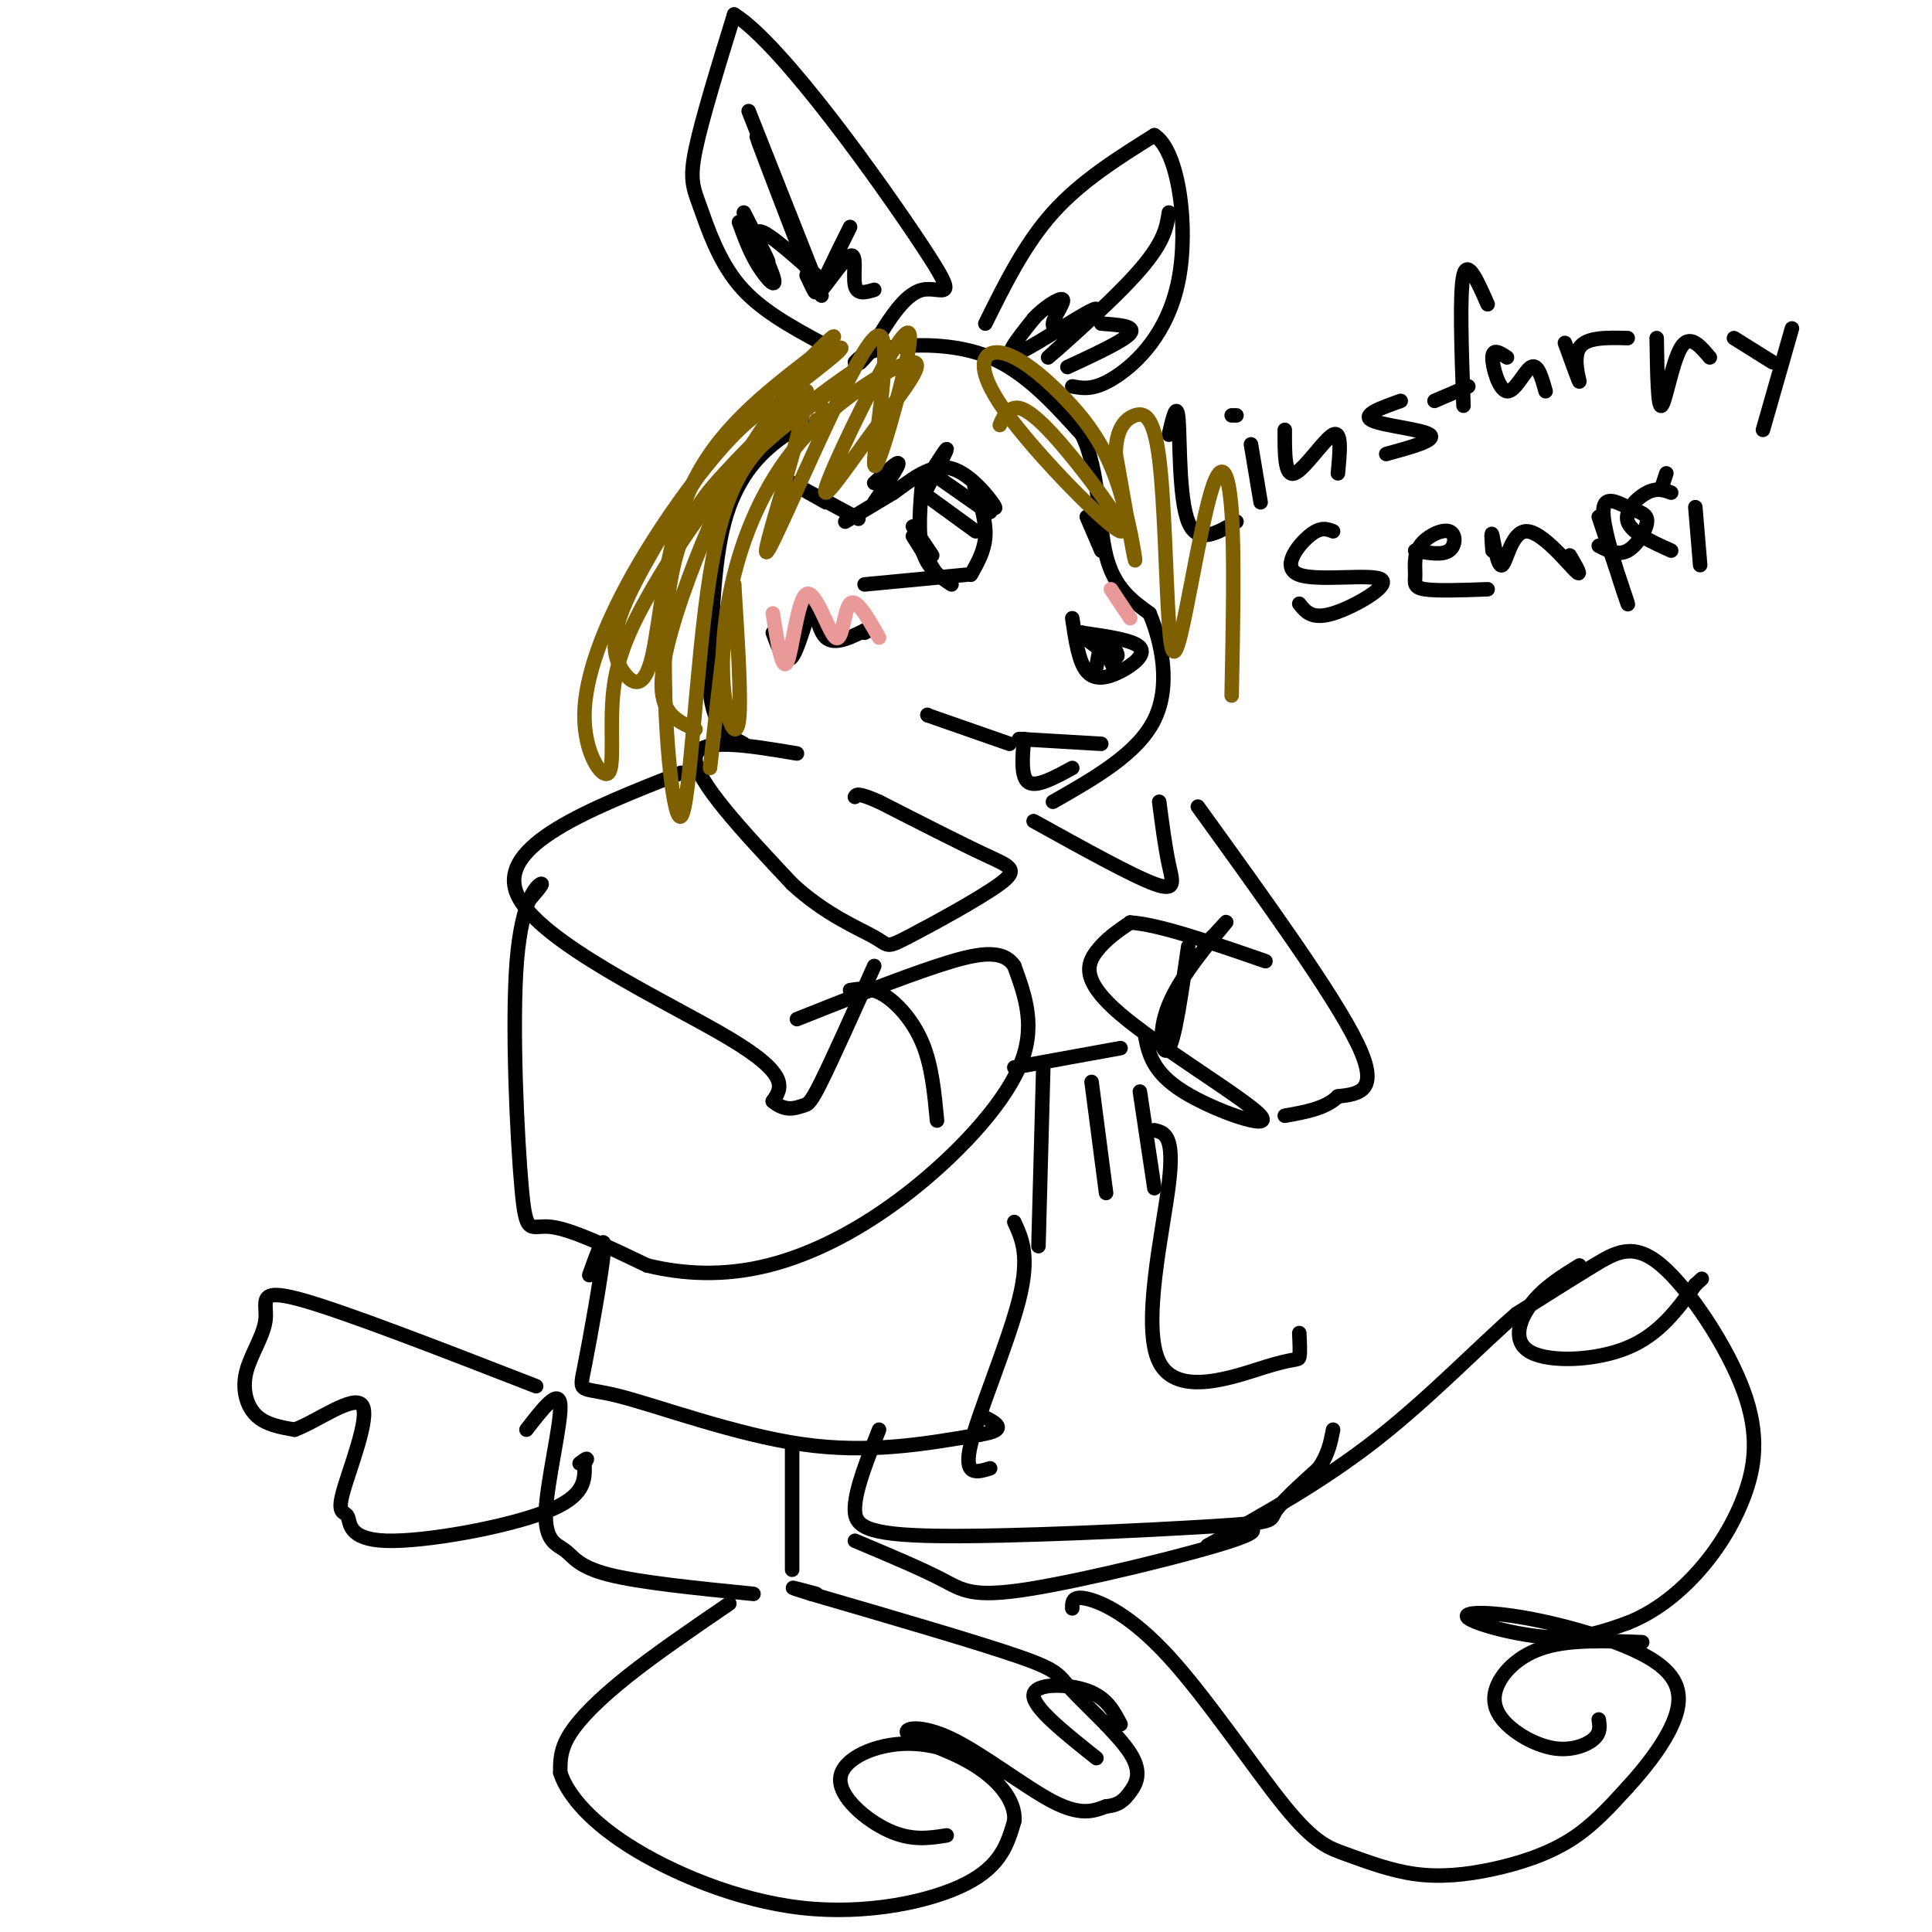 <svg viewBox='0 0 400 400' version='1.1' xmlns='http://www.w3.org/2000/svg' xmlns:xlink='http://www.w3.org/1999/xlink'><g fill='none' stroke='#000000' stroke-width='3' stroke-linecap='round' stroke-linejoin='round'><path d='M177,75c1.044,-1.133 2.089,-2.267 7,-3c4.911,-0.733 13.689,-1.067 21,2c7.311,3.067 13.156,9.533 19,16'/><path d='M224,90c3.667,7.511 3.333,18.289 5,25c1.667,6.711 5.333,9.356 9,12'/><path d='M238,127c2.556,6.000 4.444,15.000 1,22c-3.444,7.000 -12.222,12.000 -21,17'/><path d='M167,88c-1.911,0.689 -3.822,1.378 -7,4c-3.178,2.622 -7.622,7.178 -10,16c-2.378,8.822 -2.689,21.911 -3,35'/><path d='M147,143c0.667,7.667 3.833,9.333 7,11'/><path d='M185,102c-5.000,3.000 -10.000,6.000 -10,6c0.000,0.000 5.000,-3.000 10,-6'/><path d='M185,102c3.649,-2.616 7.772,-6.155 12,-5c4.228,1.155 8.561,7.003 9,8c0.439,0.997 -3.018,-2.858 -4,-4c-0.982,-1.142 0.509,0.429 2,2'/><path d='M204,103c0.500,0.833 0.750,1.917 1,3'/><path d='M179,121c0.000,0.000 21.000,-2.000 21,-2'/><path d='M191,99c-0.500,5.667 -1.000,11.333 0,15c1.000,3.667 3.500,5.333 6,7'/><path d='M202,101c1.083,3.500 2.167,7.000 2,10c-0.167,3.000 -1.583,5.500 -3,8'/><path d='M193,98c0.000,0.000 10.000,7.000 10,7'/><path d='M189,111c0.000,0.000 5.000,8.000 5,8'/><path d='M222,128c0.667,4.518 1.333,9.036 3,11c1.667,1.964 4.333,1.375 7,0c2.667,-1.375 5.333,-3.536 4,-5c-1.333,-1.464 -6.667,-2.232 -12,-3'/><path d='M224,131c-0.110,0.978 5.614,4.922 7,5c1.386,0.078 -1.567,-3.711 -2,-3c-0.433,0.711 1.653,5.922 2,6c0.347,0.078 -1.044,-4.978 -2,-6c-0.956,-1.022 -1.478,1.989 -2,5'/><path d='M227,138c-0.333,0.833 -0.167,0.417 0,0'/><path d='M192,148c0.000,0.000 0.100,0.100 0.1,0.1'/><path d='M192.1,148.1c2.833,1.000 9.867,3.450 16.9,5.9'/><path d='M211,153c0.000,0.000 17.000,1.000 17,1'/><path d='M212,153c-0.333,4.000 -0.667,8.000 1,9c1.667,1.000 5.333,-1.000 9,-3'/><path d='M170,71c-6.357,-3.452 -12.714,-6.905 -17,-12c-4.286,-5.095 -6.500,-11.833 -8,-16c-1.500,-4.167 -2.286,-5.762 -1,-12c1.286,-6.238 4.643,-17.119 8,-28'/><path d='M152,3c9.929,6.143 30.750,35.500 39,48c8.250,12.500 3.929,8.143 0,9c-3.929,0.857 -7.464,6.929 -11,13'/><path d='M180,73c-2.167,2.500 -2.083,2.250 -2,2'/><path d='M204,67c4.083,-8.250 8.167,-16.500 14,-23c5.833,-6.500 13.417,-11.250 21,-16'/><path d='M239,28c5.048,3.143 7.167,19.000 5,30c-2.167,11.000 -8.619,17.143 -13,20c-4.381,2.857 -6.690,2.429 -9,2'/><path d='M155,23c8.022,20.244 16.044,40.489 15,38c-1.044,-2.489 -11.156,-27.711 -13,-32c-1.844,-4.289 4.578,12.356 11,29'/><path d='M168,58c1.667,4.667 0.333,1.833 -1,-1'/><path d='M153,46c1.119,3.085 2.238,6.170 4,9c1.762,2.830 4.168,5.405 3,2c-1.168,-3.405 -5.911,-12.789 -6,-13c-0.089,-0.211 4.476,8.751 5,10c0.524,1.249 -2.993,-5.215 -2,-6c0.993,-0.785 6.497,4.107 12,9'/><path d='M176,47c-3.208,6.458 -6.417,12.917 -6,13c0.417,0.083 4.458,-6.208 6,-7c1.542,-0.792 0.583,3.917 1,6c0.417,2.083 2.208,1.542 4,1'/><path d='M242,44c-0.485,3.183 -0.970,6.367 -7,13c-6.030,6.633 -17.606,16.716 -18,17c-0.394,0.284 10.394,-9.231 10,-10c-0.394,-0.769 -11.970,7.209 -16,9c-4.030,1.791 -0.515,-2.604 3,-7'/><path d='M214,66c1.988,-2.274 5.458,-4.458 6,-4c0.542,0.458 -1.845,3.560 -2,5c-0.155,1.440 1.923,1.220 4,1'/><path d='M228,67c3.583,0.250 7.167,0.500 6,2c-1.167,1.500 -7.083,4.250 -13,7'/><path d='M191,102c0.000,0.000 11.000,8.000 11,8'/><path d='M189,109c0.000,0.000 4.000,6.000 4,6'/><path d='M171,104c-4.000,-2.250 -8.000,-4.500 -7,-4c1.000,0.500 7.000,3.750 13,7'/><path d='M177,107c1.833,1.000 -0.083,0.000 -2,-1'/><path d='M192,101c2.000,-3.833 4.000,-7.667 4,-8c0.000,-0.333 -2.000,2.833 -4,6'/><path d='M181,100c2.500,-2.333 5.000,-4.667 5,-4c0.000,0.667 -2.500,4.333 -5,8'/><path d='M225,107c0.000,0.000 3.000,7.000 3,7'/><path d='M165,156c-10.417,-1.750 -20.833,-3.500 -21,1c-0.167,4.500 9.917,15.250 20,26'/><path d='M164,183c6.822,6.351 13.878,9.229 17,11c3.122,1.771 2.311,2.433 7,0c4.689,-2.433 14.878,-7.963 19,-11c4.122,-3.037 2.178,-3.582 -3,-6c-5.178,-2.418 -13.589,-6.709 -22,-11'/><path d='M182,166c-4.500,-2.000 -4.750,-1.500 -5,-1'/><path d='M214,170c10.178,5.644 20.356,11.289 25,13c4.644,1.711 3.756,-0.511 3,-4c-0.756,-3.489 -1.378,-8.244 -2,-13'/><path d='M141,160c-19.044,7.511 -38.089,15.022 -34,25c4.089,9.978 31.311,22.422 44,30c12.689,7.578 10.844,10.289 9,13'/><path d='M160,228c2.643,2.250 4.750,1.375 6,1c1.250,-0.375 1.643,-0.250 4,-5c2.357,-4.750 6.679,-14.375 11,-24'/><path d='M109,187c1.848,-2.129 3.697,-4.258 3,-4c-0.697,0.258 -3.939,2.904 -5,16c-1.061,13.096 0.061,36.641 1,47c0.939,10.359 1.697,7.531 6,8c4.303,0.469 12.152,4.234 20,8'/><path d='M134,262c7.368,1.799 15.789,2.297 25,0c9.211,-2.297 19.211,-7.388 29,-15c9.789,-7.612 19.368,-17.746 23,-26c3.632,-8.254 1.316,-14.627 -1,-21'/><path d='M210,200c-2.422,-3.756 -7.978,-2.644 -16,0c-8.022,2.644 -18.511,6.822 -29,11'/><path d='M248,167c14.083,19.500 28.167,39.000 33,49c4.833,10.000 0.417,10.500 -4,11'/><path d='M277,227c-2.500,2.500 -6.750,3.250 -11,4'/><path d='M237,214c0.742,3.963 1.483,7.927 8,12c6.517,4.073 18.809,8.257 16,5c-2.809,-3.257 -20.718,-13.954 -29,-21c-8.282,-7.046 -6.938,-10.442 -5,-13c1.938,-2.558 4.469,-4.279 7,-6'/><path d='M234,191c5.833,0.333 16.917,4.167 28,8'/><path d='M122,264c1.689,-4.732 3.378,-9.464 3,-5c-0.378,4.464 -2.823,18.124 -4,24c-1.177,5.876 -1.086,3.967 7,6c8.086,2.033 24.167,8.010 38,10c13.833,1.990 25.416,-0.005 37,-2'/><path d='M203,297c6.167,-1.000 3.083,-2.500 0,-4'/><path d='M210,253c1.622,3.533 3.244,7.067 1,16c-2.244,8.933 -8.356,23.267 -10,30c-1.644,6.733 1.178,5.867 4,5'/><path d='M239,234c2.105,0.498 4.211,0.995 3,11c-1.211,10.005 -5.737,29.517 -2,37c3.737,7.483 15.737,2.938 22,1c6.263,-1.938 6.789,-1.268 7,-2c0.211,-0.732 0.105,-2.866 0,-5'/><path d='M210,221c0.000,0.000 22.000,-4.000 22,-4'/><path d='M216,221c0.000,0.000 -1.000,37.000 -1,37'/><path d='M226,224c0.000,0.000 3.000,23.000 3,23'/><path d='M236,226c0.000,0.000 3.000,20.000 3,20'/><path d='M109,296c3.396,-4.396 6.791,-8.791 7,-5c0.209,3.791 -2.769,15.769 -3,22c-0.231,6.231 2.284,6.716 4,8c1.716,1.284 2.633,3.367 9,5c6.367,1.633 18.183,2.817 30,4'/><path d='M164,299c0.000,0.000 0.000,26.000 0,26'/><path d='M182,296c-2.400,6.032 -4.801,12.064 -5,16c-0.199,3.936 1.802,5.777 17,6c15.198,0.223 43.592,-1.171 57,-2c13.408,-0.829 11.831,-1.094 13,-3c1.169,-1.906 5.085,-5.453 9,-9'/><path d='M273,304c2.000,-2.833 2.500,-5.417 3,-8'/><path d='M177,319c6.833,2.875 13.667,5.750 18,8c4.333,2.250 6.167,3.875 18,2c11.833,-1.875 33.667,-7.250 42,-10c8.333,-2.750 3.167,-2.875 -2,-3'/><path d='M160,131c1.274,3.435 2.548,6.869 4,5c1.452,-1.869 3.083,-9.042 4,-10c0.917,-0.958 1.119,4.298 3,6c1.881,1.702 5.440,-0.149 9,-2'/><path d='M180,130c1.333,-0.167 0.167,0.417 -1,1'/><path d='M242,90c0.844,-3.600 1.689,-7.200 2,-3c0.311,4.200 0.089,16.200 2,21c1.911,4.800 5.956,2.400 10,0'/><path d='M256,86c0.000,0.000 -1.000,0.000 -1,0'/><path d='M259,92c0.000,0.000 2.000,12.000 2,12'/><path d='M266,89c-0.022,4.867 -0.044,9.733 2,9c2.044,-0.733 6.156,-7.067 8,-8c1.844,-0.933 1.422,3.533 1,8'/><path d='M290,83c-4.067,1.444 -8.133,2.889 -6,4c2.133,1.111 10.467,1.889 12,3c1.533,1.111 -3.733,2.556 -9,4'/><path d='M308,63c-2.083,-4.750 -4.167,-9.500 -5,-6c-0.833,3.500 -0.417,15.250 0,27'/><path d='M297,83c0.000,0.000 7.000,-3.000 7,-3'/><path d='M312,74c-1.476,-0.970 -2.952,-1.940 -3,0c-0.048,1.940 1.333,6.792 3,7c1.667,0.208 3.619,-4.226 5,-5c1.381,-0.774 2.190,2.113 3,5'/><path d='M324,71c1.489,4.111 2.978,8.222 3,8c0.022,-0.222 -1.422,-4.778 0,-7c1.422,-2.222 5.711,-2.111 10,-2'/><path d='M343,70c0.111,7.289 0.222,14.578 1,14c0.778,-0.578 2.222,-9.022 4,-12c1.778,-2.978 3.889,-0.489 6,2'/><path d='M359,70c0.000,0.000 8.000,5.000 8,5'/><path d='M371,68c0.000,0.000 -6.000,21.000 -6,21'/><path d='M276,110c-1.303,-0.512 -2.606,-1.024 -5,1c-2.394,2.024 -5.879,6.584 -2,8c3.879,1.416 15.121,-0.311 17,1c1.879,1.311 -5.606,5.660 -10,7c-4.394,1.340 -5.697,-0.330 -7,-2'/><path d='M293,114c2.783,0.502 5.567,1.003 7,0c1.433,-1.003 1.517,-3.512 0,-4c-1.517,-0.488 -4.633,1.044 -6,3c-1.367,1.956 -0.983,4.334 -1,6c-0.017,1.666 -0.433,2.619 2,3c2.433,0.381 7.717,0.191 13,0'/><path d='M309,114c-0.156,-2.228 -0.313,-4.456 0,-3c0.313,1.456 1.094,6.596 2,6c0.906,-0.596 1.936,-6.930 5,-7c3.064,-0.070 8.161,6.123 10,8c1.839,1.877 0.419,-0.561 -1,-3'/><path d='M331,107c3.215,9.574 6.431,19.149 6,18c-0.431,-1.149 -4.508,-13.021 -5,-18c-0.492,-4.979 2.600,-3.067 5,-2c2.400,1.067 4.108,1.287 4,3c-0.108,1.713 -2.031,4.918 -4,6c-1.969,1.082 -3.985,0.041 -6,-1'/><path d='M346,102c-1.467,-0.533 -2.933,-1.067 -5,0c-2.067,1.067 -4.733,3.733 -4,6c0.733,2.267 4.867,4.133 9,6'/><path d='M345,98c0.000,0.000 -1.000,3.000 -1,3'/><path d='M351,105c0.000,0.000 1.000,12.000 1,12'/><path d='M176,205c2.133,-0.333 4.267,-0.667 7,1c2.733,1.667 6.067,5.333 8,10c1.933,4.667 2.467,10.333 3,16'/><path d='M246,196c-1.351,9.405 -2.702,18.810 -4,21c-1.298,2.190 -2.542,-2.833 0,-9c2.542,-6.167 8.869,-13.476 11,-16c2.131,-2.524 0.065,-0.262 -2,2'/><path d='M251,194c-0.333,0.333 -0.167,0.167 0,0'/></g>
<g fill='none' stroke='#ea9999' stroke-width='3' stroke-linecap='round' stroke-linejoin='round'><path d='M160,127c0.982,6.152 1.965,12.303 3,10c1.035,-2.303 2.123,-13.061 4,-14c1.877,-0.939 4.544,7.939 6,9c1.456,1.061 1.702,-5.697 3,-7c1.298,-1.303 3.649,2.848 6,7'/><path d='M230,122c0.000,0.000 4.000,6.000 4,6'/></g>
<g fill='none' stroke='#7f6000' stroke-width='3' stroke-linecap='round' stroke-linejoin='round'><path d='M169,87c1.381,-0.550 2.763,-1.099 2,-2c-0.763,-0.901 -3.670,-2.153 -7,-2c-3.330,0.153 -7.083,1.712 -13,8c-5.917,6.288 -13.999,17.305 -20,28c-6.001,10.695 -9.921,21.067 -10,29c-0.079,7.933 3.683,13.427 5,12c1.317,-1.427 0.188,-9.774 1,-17c0.812,-7.226 3.565,-13.330 8,-21c4.435,-7.670 10.553,-16.906 17,-24c6.447,-7.094 13.224,-12.047 20,-17'/><path d='M172,81c4.492,-3.825 5.724,-4.888 3,-3c-2.724,1.888 -9.402,6.726 -15,12c-5.598,5.274 -10.116,10.985 -13,29c-2.884,18.015 -4.134,48.334 -6,50c-1.866,1.666 -4.349,-25.321 -3,-42c1.349,-16.679 6.528,-23.051 12,-29c5.472,-5.949 11.236,-11.474 17,-17'/><path d='M167,81c-0.550,8.036 -10.426,36.626 -8,33c2.426,-3.626 17.156,-39.467 22,-44c4.844,-4.533 -0.196,22.241 0,26c0.196,3.759 5.627,-15.497 7,-23c1.373,-7.503 -1.314,-3.251 -4,1'/><path d='M184,74c-3.961,6.732 -11.863,23.063 -13,27c-1.137,3.937 4.491,-4.520 10,-12c5.509,-7.480 10.900,-13.984 8,-14c-2.900,-0.016 -14.089,6.454 -22,15c-7.911,8.546 -12.543,19.167 -15,29c-2.457,9.833 -2.738,18.878 -2,25c0.738,6.122 2.497,9.321 3,5c0.503,-4.321 -0.248,-16.160 -1,-28'/><path d='M152,121c-1.000,1.667 -3.000,19.833 -5,38'/><path d='M207,88c0.438,-1.054 0.876,-2.107 2,-3c1.124,-0.893 2.936,-1.624 9,5c6.064,6.624 16.382,20.605 14,20c-2.382,-0.605 -17.465,-15.797 -24,-25c-6.535,-9.203 -4.522,-12.419 -1,-12c3.522,0.419 8.552,4.473 13,9c4.448,4.527 8.313,9.526 11,17c2.687,7.474 4.196,17.421 4,17c-0.196,-0.421 -2.098,-11.211 -4,-22'/><path d='M231,94c0.009,-5.241 2.031,-7.342 4,-8c1.969,-0.658 3.884,0.127 5,9c1.116,8.873 1.435,25.833 2,34c0.565,8.167 1.378,7.540 3,0c1.622,-7.540 4.052,-21.991 6,-28c1.948,-6.009 3.414,-3.574 4,5c0.586,8.574 0.293,23.287 0,38'/><path d='M162,82c6.683,-5.104 13.366,-10.208 12,-10c-1.366,0.208 -10.781,5.726 -17,11c-6.219,5.274 -9.242,10.302 -14,18c-4.758,7.698 -11.250,18.065 -14,25c-2.750,6.935 -1.758,10.436 0,13c1.758,2.564 4.281,4.190 6,-3c1.719,-7.190 2.634,-23.197 8,-35c5.366,-11.803 15.183,-19.401 25,-27'/><path d='M168,74c5.221,-5.403 5.775,-5.412 3,-2c-2.775,3.412 -8.878,10.244 -14,18c-5.122,7.756 -9.264,16.434 -13,26c-3.736,9.566 -7.068,20.019 -7,26c0.068,5.981 3.534,7.491 7,9'/></g>
<g fill='none' stroke='#000000' stroke-width='3' stroke-linecap='round' stroke-linejoin='round'><path d='M151,332c-7.578,5.178 -15.156,10.356 -21,15c-5.844,4.644 -9.956,8.756 -12,12c-2.044,3.244 -2.022,5.622 -2,8'/><path d='M116,367c1.190,3.809 5.164,9.330 14,15c8.836,5.670 22.533,11.488 36,13c13.467,1.512 26.705,-1.282 34,-5c7.295,-3.718 8.648,-8.359 10,-13'/><path d='M210,377c0.363,-4.403 -3.729,-8.912 -9,-12c-5.271,-3.088 -11.722,-4.756 -13,-6c-1.278,-1.244 2.618,-2.066 9,1c6.382,3.066 15.252,10.019 21,13c5.748,2.981 8.374,1.991 11,1'/><path d='M229,374c2.650,-0.232 3.774,-1.311 5,-3c1.226,-1.689 2.556,-3.989 0,-8c-2.556,-4.011 -8.996,-9.734 -12,-13c-3.004,-3.266 -2.573,-4.076 -11,-7c-8.427,-2.924 -25.714,-7.962 -43,-13'/><path d='M168,330c-7.000,-2.167 -3.000,-1.083 1,0'/><path d='M222,333c-0.011,-1.336 -0.023,-2.672 3,-2c3.023,0.672 9.080,3.353 17,12c7.920,8.647 17.702,23.259 24,31c6.298,7.741 9.110,8.610 13,10c3.890,1.390 8.857,3.300 14,4c5.143,0.700 10.462,0.188 16,-1c5.538,-1.188 11.297,-3.054 16,-6c4.703,-2.946 8.352,-6.973 12,-11'/><path d='M337,370c4.147,-4.496 8.515,-10.235 10,-15c1.485,-4.765 0.089,-8.556 -6,-12c-6.089,-3.444 -16.869,-6.542 -25,-8c-8.131,-1.458 -13.612,-1.277 -12,0c1.612,1.277 10.318,3.651 17,4c6.682,0.349 11.341,-1.325 16,-3'/><path d='M337,336c5.101,-2.005 9.853,-5.517 14,-10c4.147,-4.483 7.689,-9.936 10,-16c2.311,-6.064 3.393,-12.739 0,-22c-3.393,-9.261 -11.260,-21.109 -17,-26c-5.740,-4.891 -9.354,-2.826 -14,0c-4.646,2.826 -10.323,6.413 -16,10'/><path d='M314,272c-7.378,6.356 -17.822,17.244 -29,26c-11.178,8.756 -23.089,15.378 -35,22'/><path d='M327,262c-3.714,2.298 -7.429,4.595 -10,8c-2.571,3.405 -4.000,7.917 0,10c4.000,2.083 13.429,1.738 20,-1c6.571,-2.738 10.286,-7.869 14,-13'/><path d='M351,266c2.333,-2.167 1.167,-1.083 0,0'/><path d='M340,340c-7.324,-0.284 -14.649,-0.568 -20,1c-5.351,1.568 -8.729,4.986 -10,8c-1.271,3.014 -0.433,5.622 2,8c2.433,2.378 6.463,4.525 10,5c3.537,0.475 6.582,-0.721 8,-2c1.418,-1.279 1.209,-2.639 1,-4'/><path d='M196,380c-3.643,0.577 -7.286,1.155 -12,-1c-4.714,-2.155 -10.500,-7.042 -10,-11c0.500,-3.958 7.286,-6.988 14,-7c6.714,-0.012 13.357,2.994 20,6'/><path d='M227,364c-6.556,-5.222 -13.111,-10.444 -13,-13c0.111,-2.556 6.889,-2.444 11,-1c4.111,1.444 5.556,4.222 7,7'/><path d='M111,287c-20.041,-7.794 -40.083,-15.589 -49,-18c-8.917,-2.411 -6.710,0.560 -7,4c-0.290,3.440 -3.078,7.349 -4,11c-0.922,3.651 0.022,7.043 2,9c1.978,1.957 4.989,2.478 8,3'/><path d='M61,296c4.669,-1.706 12.341,-7.470 14,-5c1.659,2.470 -2.693,13.176 -4,18c-1.307,4.824 0.433,3.767 1,5c0.567,1.233 -0.040,4.755 8,5c8.040,0.245 24.726,-2.787 33,-6c8.274,-3.213 8.137,-6.606 8,-10'/><path d='M121,303c1.167,-1.667 0.083,-0.833 -1,0'/></g>
</svg>